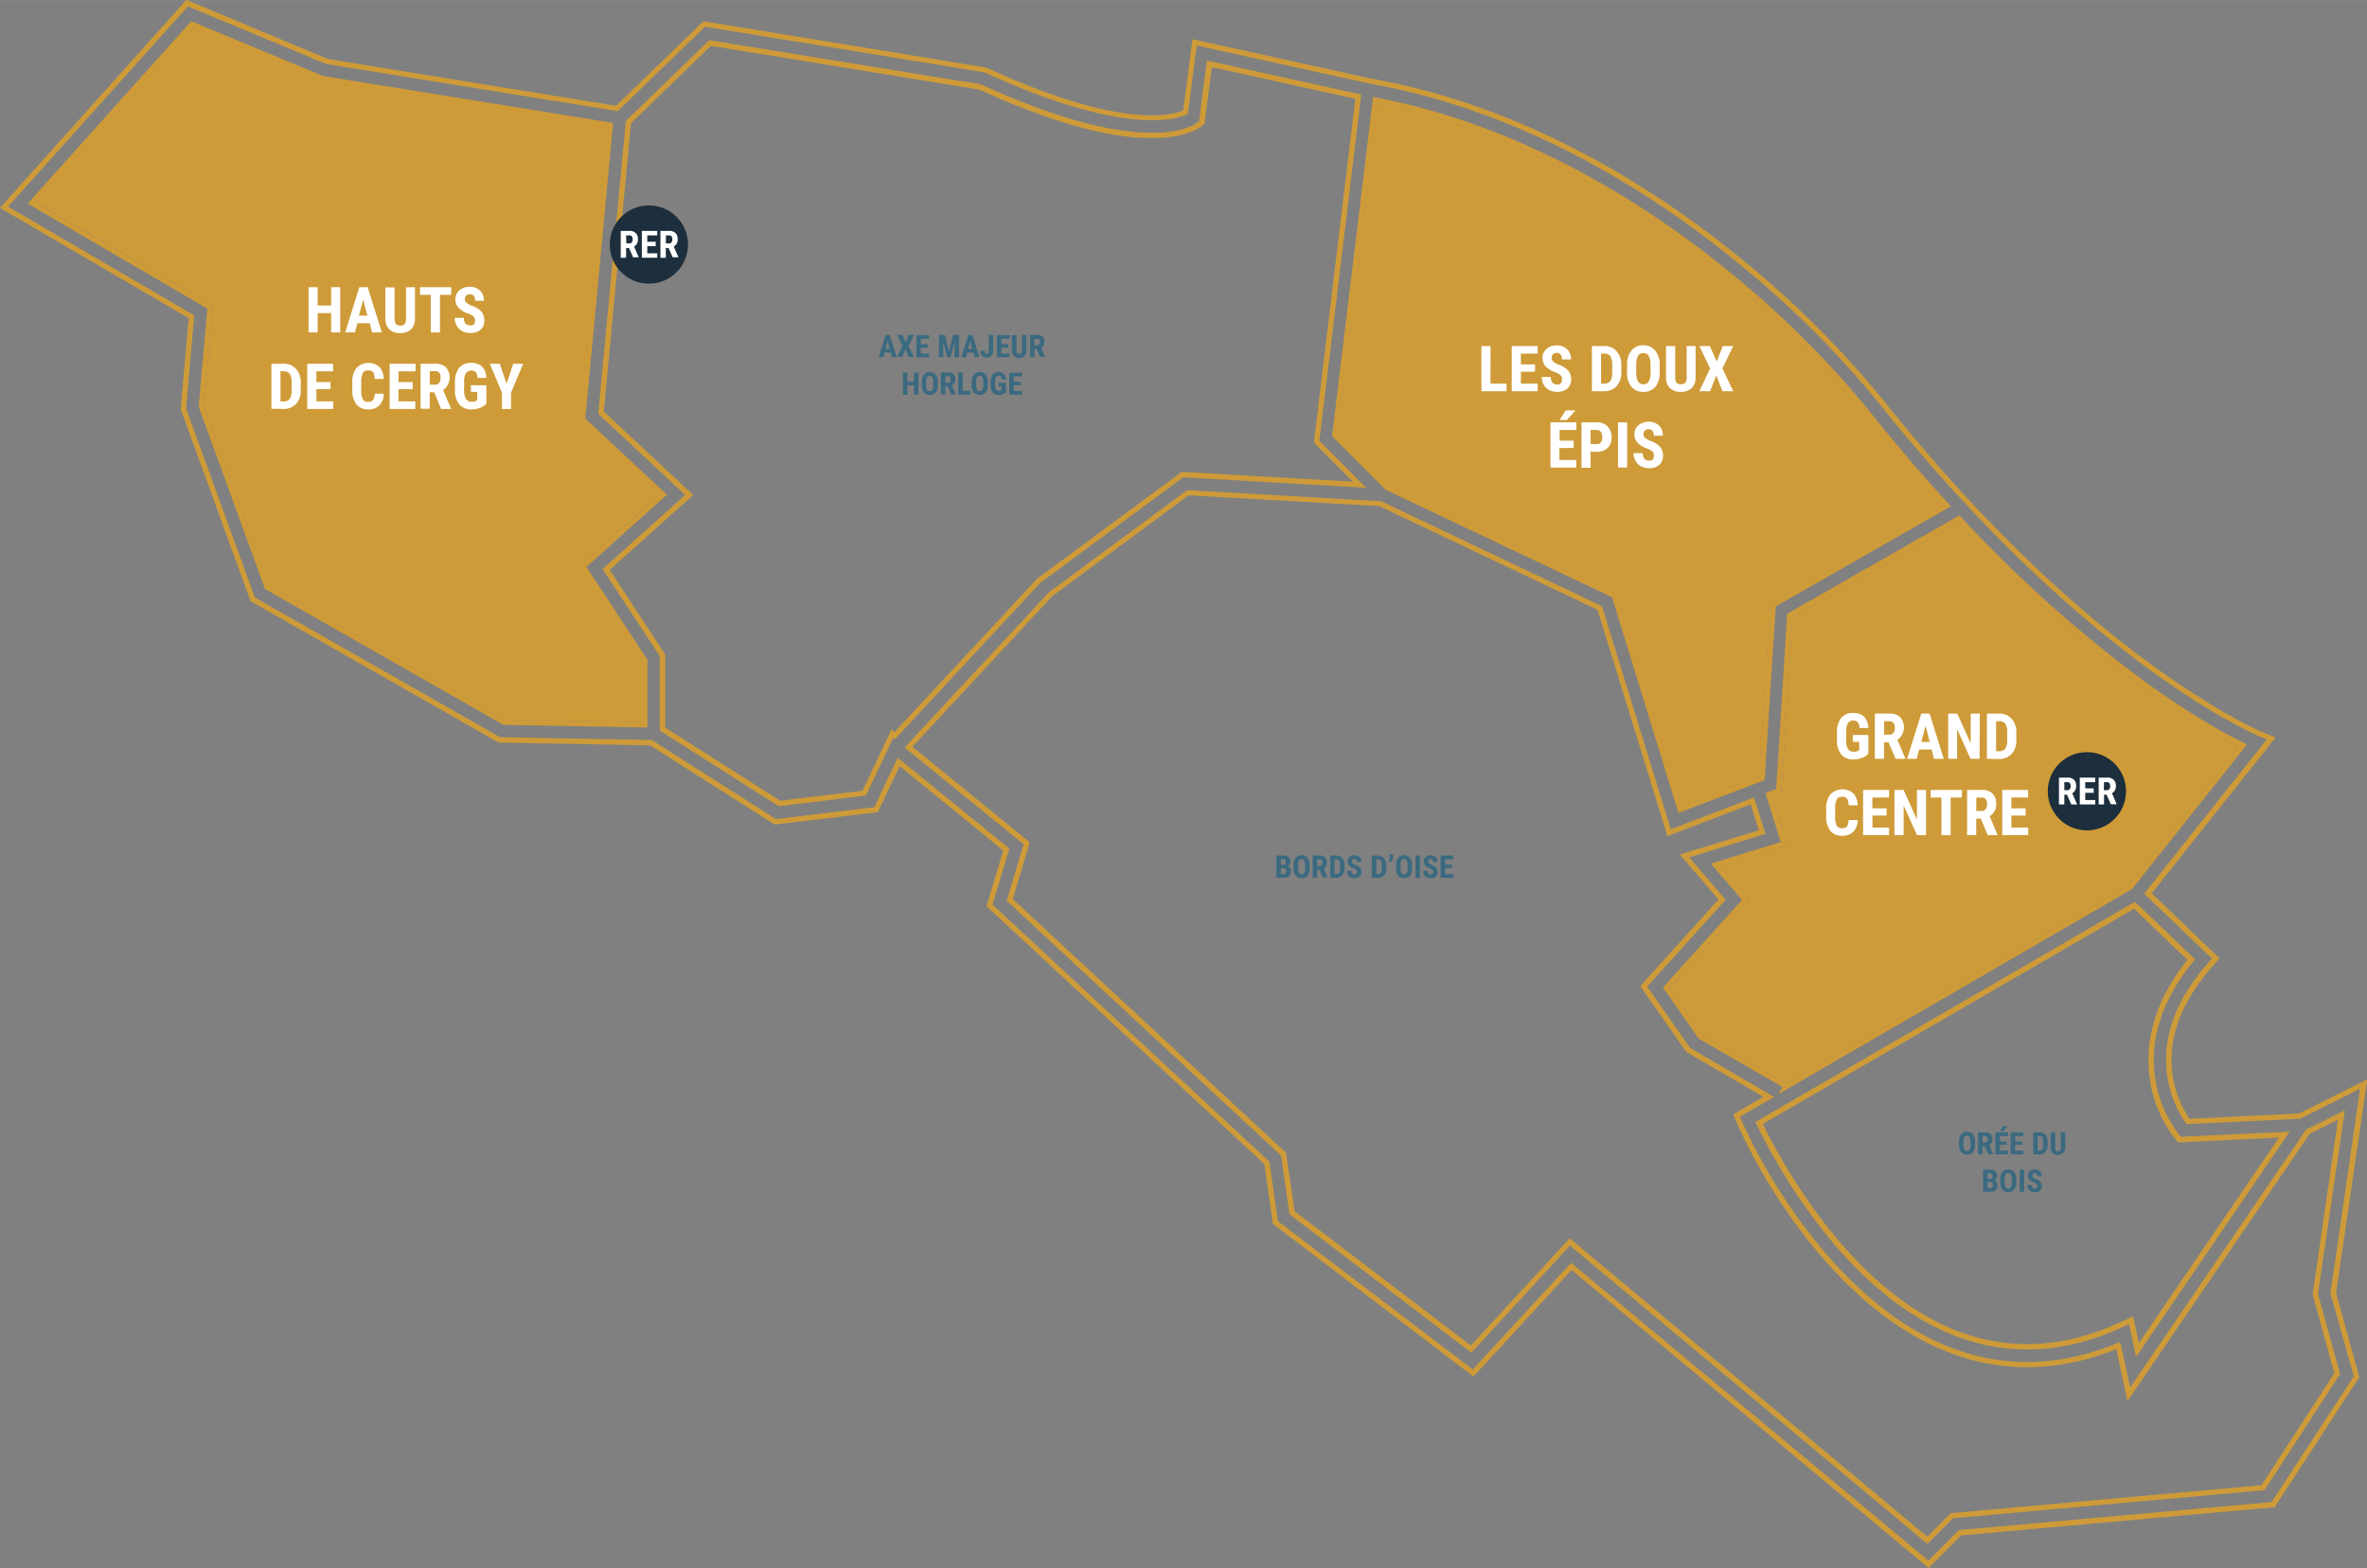 <?xml version="1.0" encoding="UTF-8"?> <svg xmlns="http://www.w3.org/2000/svg" id="Calque_2" data-name="Calque 2" width="155.37mm" height="102.92mm" viewBox="0 0 440.43 291.73"><rect x="0" y="0" width="440.43" height="291.73" fill="#808080" stroke="none"/><defs><style>.cls-1{fill:#ce9b38;}.cls-2{fill:#fff;}.cls-3{fill:#3b6a80;}.cls-4{fill:#1d2e3c;}</style></defs><path class="cls-1" d="M135.6,154.37l-15.19-14.18,5.18-55-54-8.74L47.08,66.27,16.65,100.2l33.43,19.54L48.47,138l12.33,33.9,44.27,25.23.11.06,26.79.49V185.08L120.62,167.8Zm-4.62,31v11.31l-25.53-.48-43.85-25L49.47,137.88l1.65-18.68L18.2,100l29.15-32.5,23.9,10,0,0,53.22,8.61-5.14,54.53,14.76,13.77-14.81,13.28Zm126-41,7.74-64,0-.44-28.62-6.31-1.47,11.24-.36.29c-.09.08-2.48,2-8.78,1.9-8-.09-18.61-3.11-31.47-9L194,78,143.7,69.83l-.25,0-15.5,15-5.14,54.49L139,154.4l-15.38,13.79,10.64,16.2v13.85l22.14,14.09,16.23-2,5.07-10.7.3.25,27.08-29.12,26.58-19.67,34,1.94Zm-25.43,5.78h-.18L204.47,170l0,0-26.5,28.51-.57-.46L172,209.44l-15.34,1.86-21.38-13.61V184.1l-10.33-15.74,15.55-13.94-16.65-15.54,5.06-53.63,14.88-14.4L193.73,79c13,5.91,23.66,9,31.81,9,6.55.07,9.14-1.9,9.42-2.12l.66-.54L237,74.82l26.69,5.88L256,144.46l0,.24,7.23,7.23ZM374,156.07c-5-5.42-9.91-11.2-14.69-17.19a179.24,179.24,0,0,0-25.8-25.72c-14.53-11.92-37.77-27.27-66-32.68l-.52-.1-7.61,62.88,0,.24,9.86,9.87.06.06,42.15,20,12.35,40.12,16-6.09,2.08-32.33,32.59-18.62Zm-33.12,18.48-2.08,32.23-14.37,5.49-12.16-39.53-42.39-20.13-9.46-9.47,7.45-61.58c27.77,5.45,50.66,20.59,65,32.36a177.34,177.34,0,0,1,25.65,25.57h0c4.65,5.83,9.47,11.48,14.32,16.78Zm88.13,26.06c-1.59-.77-4.06-2.06-7.3-4s-7.23-4.54-11.87-7.93a245.77,245.77,0,0,1-33.54-30.13l-.26-.29-32,18.28L342,209.1l-2,.76,2.85,9.14-13,4,5.79,6.76-14.71,16.29,6.65,9.51,15.58,9-.78,1.35,65.72-38.1.08-.05,21.44-26.93ZM407.5,227.05l-63.59,36.87-15.66-9.1-6.08-8.68,14.77-16.36-5.38-6.27,12.54-3.86-2.87-9.19,1.71-.66,2.11-32.67,30.84-17.62a246,246,0,0,0,33.41,30,133.78,133.78,0,0,0,18.76,11.75Zm9.81,46.79-.37-.43a22.37,22.37,0,0,1-4.31-9.83c-1.71-9.41,2.85-17.38,7-22.41l.29-.36-11.15-10.68-70.17,40.69-.4.22.2.42A108.94,108.94,0,0,0,350,290.38c7.83,10.14,16.32,17,25.25,20.48,10,3.85,20.43,3.33,31.09-1.57l1.31-.6,1.31,6.1,28.58-41.91Zm-8.94,33.44-2.43,1.11c-10.41,4.78-20.61,5.3-30.33,1.55-20.33-7.86-33.28-32.57-36.14-38.5l69.14-40.08,9.94,9.53c-4.18,5.21-8.63,13.3-6.89,22.87a23.37,23.37,0,0,0,4.53,10.29l.68.8,18.74-.89-26.16,38.37Zm39.39-38.36-7.17,3.59-32.75,48L406,312l-.55.22c-10.61,4.4-21.05,4.67-31,.81-12.94-5-22.8-16.17-28.79-24.65a104.23,104.23,0,0,1-10-17.34l-.4-.94,6.37-3.69L326,257.31l-8-11.43,14.59-16.15-6.76-7.89L340,217.47l-2.12-6.78-15.49,5.92L309.58,175.1l-41.11-19.53-.09,0-35.81-2.05h-.18l-25.71,19-26.86,28.88,22.14,18-3.15,10.51,51.06,47.42,1.56,10.92L285.28,314l18.35-19.92,66.5,55.5,4.78-4.78,57.95-5.22,13.94-21.42.13-.18-4.12-14.91Zm-1.91,48.91-13.56,20.83-57.82,5.2-4.4,4.4-66.53-55.52-18.38,19.95-32.81-25L250.82,277l0-.17-50.87-47.23,3.17-10.56-21.84-17.78,26-28,25.39-18.78,35.44,2,40.64,19.3,13,42.11,15.5-5.92,1.51,4.83-14.68,4.51,7.18,8.38L316.7,245.8l8.58,12.25,14.35,8.34L334,269.66l.74,1.75a105.54,105.54,0,0,0,10.08,17.52c6.07,8.59,16.07,19.91,29.25,25,10.06,3.89,20.56,3.69,31.22-.59l2.07,9.67,33.91-49.73,5.25-2.62-4.71,32.49Zm1.91-48.91-7.17,3.59-32.75,48L406,312l-.55.22c-10.61,4.4-21.05,4.67-31,.81-12.94-5-22.8-16.17-28.79-24.65a104.23,104.23,0,0,1-10-17.34l-.4-.94,6.37-3.69L326,257.31l-8-11.43,14.59-16.15-6.76-7.89L340,217.47l-2.12-6.78-15.49,5.92L309.58,175.1l-41.11-19.53-.09,0-35.81-2.05h-.18l-25.71,19-26.86,28.88,22.14,18-3.15,10.51,51.06,47.42,1.56,10.92L285.28,314l18.35-19.92,66.5,55.5,4.78-4.78,57.95-5.22,13.94-21.42.13-.18-4.12-14.91Zm-1.91,48.91-13.56,20.83-57.82,5.2-4.4,4.4-66.53-55.52-18.38,19.95-32.81-25L250.82,277l0-.17-50.87-47.23,3.17-10.56-21.84-17.78,26-28,25.39-18.78,35.44,2,40.64,19.3,13,42.11,15.5-5.92,1.51,4.83-14.68,4.51,7.18,8.38L316.7,245.8l8.58,12.25,14.35,8.34L334,269.66l.74,1.75a105.54,105.54,0,0,0,10.08,17.52c6.07,8.59,16.07,19.91,29.25,25,10.06,3.89,20.56,3.69,31.22-.59l2.07,9.67,33.91-49.73,5.25-2.62-4.71,32.49Zm-28.54-44-.37-.43a22.37,22.37,0,0,1-4.31-9.83c-1.71-9.41,2.85-17.38,7-22.41l.29-.36-11.15-10.68-70.17,40.69-.4.22.2.42A108.94,108.94,0,0,0,350,290.38c7.83,10.14,16.32,17,25.25,20.48,10,3.85,20.43,3.33,31.09-1.57l1.31-.6,1.31,6.1,28.58-41.91Zm-8.94,33.44-2.43,1.11c-10.41,4.78-20.61,5.3-30.33,1.55-20.33-7.86-33.28-32.57-36.14-38.5l69.14-40.08,9.94,9.53c-4.18,5.21-8.63,13.3-6.89,22.87a23.37,23.37,0,0,0,4.53,10.29l.68.8,18.74-.89-26.16,38.37Zm20.68-106.67c-1.59-.77-4.06-2.06-7.3-4s-7.23-4.54-11.87-7.93a245.77,245.77,0,0,1-33.54-30.13l-.26-.29-32,18.28L342,209.1l-2,.76,2.85,9.14-13,4,5.79,6.76-14.71,16.29,6.65,9.51,15.58,9-.78,1.35,65.72-38.1.08-.05,21.44-26.93ZM407.5,227.05l-63.59,36.87-15.66-9.1-6.08-8.68,14.77-16.36-5.38-6.27,12.54-3.86-2.87-9.19,1.71-.66,2.11-32.67,30.84-17.62a246,246,0,0,0,33.41,30,133.78,133.78,0,0,0,18.76,11.75Zm-33.46-71c-5-5.42-9.91-11.2-14.69-17.19a179.24,179.24,0,0,0-25.8-25.72c-14.53-11.92-37.77-27.27-66-32.68l-.52-.1-7.61,62.88,0,.24,9.86,9.87.06.06,42.15,20,12.35,40.12,16-6.09,2.08-32.33,32.59-18.62Zm-33.12,18.48-2.08,32.23-14.37,5.49-12.16-39.53-42.39-20.13-9.46-9.47,7.45-61.58c27.77,5.45,50.66,20.59,65,32.36a177.34,177.34,0,0,1,25.65,25.57h0c4.65,5.83,9.47,11.48,14.32,16.78ZM257,144.34l7.74-64,0-.44-28.62-6.31-1.47,11.24-.36.29c-.09.08-2.48,2-8.78,1.9-8-.09-18.61-3.11-31.47-9L194,78,143.7,69.83l-.25,0-15.5,15-5.14,54.49L139,154.4l-15.38,13.79,10.64,16.2v13.85l22.14,14.09,16.23-2,5.07-10.7.3.25,27.08-29.12,26.58-19.67,34,1.94Zm-25.43,5.78h-.18L204.47,170l0,0-26.5,28.51-.57-.46L172,209.44l-15.34,1.86-21.38-13.61V184.1l-10.33-15.74,15.55-13.94-16.65-15.54,5.06-53.63,14.88-14.4L193.73,79c13,5.91,23.66,9,31.81,9,6.55.07,9.14-1.9,9.42-2.12l.66-.54L237,74.82l26.69,5.88L256,144.46l0,.24,7.23,7.23Zm-96,4.25-15.19-14.18,5.18-55-54-8.74L47.08,66.27,16.65,100.2l33.43,19.54L48.47,138l12.33,33.9,44.27,25.23.11.06,26.79.49V185.08L120.62,167.8Zm-4.62,31v11.31l-25.53-.48-43.85-25L49.47,137.88l1.65-18.68L18.2,100l29.15-32.5,23.9,10,0,0,53.22,8.61-5.14,54.53,14.76,13.77-14.81,13.28Zm4.62-31-15.19-14.18,5.18-55-54-8.74L47.08,66.27,16.65,100.2l33.43,19.54L48.47,138l12.33,33.9,44.27,25.23.11.06,26.79.49V185.08L120.62,167.8Zm-4.62,31v11.31l-25.53-.48-43.85-25L49.47,137.88l1.65-18.68L18.2,100l29.15-32.5,23.9,10,0,0,53.22,8.61-5.14,54.53,14.76,13.77-14.81,13.28Zm126-41,7.74-64,0-.44-28.62-6.31-1.47,11.24-.36.29c-.09.08-2.48,2-8.78,1.9-8-.09-18.61-3.11-31.47-9L194,78,143.7,69.83l-.25,0-15.5,15-5.14,54.49L139,154.4l-15.38,13.79,10.64,16.2v13.85l22.14,14.09,16.23-2,5.07-10.7.3.25,27.08-29.12,26.58-19.67,34,1.94Zm-25.43,5.78h-.18L204.47,170l0,0-26.5,28.51-.57-.46L172,209.44l-15.34,1.86-21.38-13.61V184.1l-10.33-15.74,15.55-13.94-16.65-15.54,5.06-53.63,14.88-14.4L193.73,79c13,5.91,23.66,9,31.81,9,6.55.07,9.14-1.9,9.42-2.12l.66-.54L237,74.82l26.69,5.88L256,144.46l0,.24,7.23,7.23ZM374,156.07c-5-5.42-9.91-11.2-14.69-17.19a179.24,179.24,0,0,0-25.8-25.72c-14.53-11.92-37.77-27.27-66-32.68l-.52-.1-7.61,62.88,0,.24,9.86,9.87.06.06,42.15,20,12.35,40.12,16-6.09,2.08-32.33,32.59-18.62Zm-33.12,18.48-2.08,32.23-14.37,5.49-12.16-39.53-42.39-20.13-9.46-9.47,7.45-61.58c27.77,5.45,50.66,20.59,65,32.36a177.34,177.34,0,0,1,25.65,25.57h0c4.65,5.83,9.47,11.48,14.32,16.78Zm88.13,26.06c-1.59-.77-4.06-2.06-7.3-4s-7.23-4.54-11.87-7.93a245.77,245.77,0,0,1-33.54-30.13l-.26-.29-32,18.28L342,209.1l-2,.76,2.85,9.14-13,4,5.79,6.76-14.71,16.29,6.65,9.51,15.58,9-.78,1.35,65.72-38.1.08-.05,21.44-26.93ZM407.5,227.05l-63.59,36.87-15.66-9.1-6.08-8.68,14.77-16.36-5.38-6.27,12.54-3.86-2.87-9.19,1.71-.66,2.11-32.67,30.84-17.62a246,246,0,0,0,33.41,30,133.78,133.78,0,0,0,18.76,11.75Zm9.81,46.79-.37-.43a22.37,22.37,0,0,1-4.31-9.83c-1.71-9.41,2.85-17.38,7-22.41l.29-.36-11.15-10.68-70.17,40.69-.4.22.2.42A108.94,108.94,0,0,0,350,290.38c7.83,10.14,16.32,17,25.25,20.48,10,3.85,20.43,3.33,31.09-1.57l1.31-.6,1.31,6.1,28.58-41.91Zm-8.94,33.44-2.43,1.11c-10.41,4.78-20.61,5.3-30.33,1.55-20.33-7.86-33.28-32.57-36.14-38.5l69.14-40.08,9.94,9.53c-4.18,5.21-8.63,13.3-6.89,22.87a23.37,23.37,0,0,0,4.53,10.29l.68.8,18.74-.89-26.16,38.37Zm39.39-38.36-7.17,3.59-32.75,48L406,312l-.55.22c-10.61,4.4-21.05,4.67-31,.81-12.94-5-22.8-16.17-28.79-24.65a104.23,104.23,0,0,1-10-17.34l-.4-.94,6.37-3.69L326,257.31l-8-11.43,14.59-16.15-6.76-7.89L340,217.47l-2.12-6.78-15.49,5.92L309.58,175.1l-41.11-19.53-.09,0-35.81-2.05h-.18l-25.71,19-26.86,28.88,22.14,18-3.15,10.51,51.06,47.42,1.56,10.92L285.28,314l18.35-19.92,66.5,55.5,4.78-4.78,57.95-5.22,13.94-21.42.13-.18-4.12-14.91Zm-1.91,48.91-13.56,20.83-57.82,5.2-4.4,4.4-66.53-55.52-18.38,19.95-32.81-25L250.82,277l0-.17-50.87-47.23,3.17-10.56-21.84-17.78,26-28,25.39-18.78,35.44,2,40.64,19.3,13,42.11,15.5-5.92,1.51,4.83-14.68,4.51,7.18,8.38L316.7,245.8l8.58,12.25,14.35,8.34L334,269.66l.74,1.75a105.54,105.54,0,0,0,10.08,17.52c6.07,8.59,16.07,19.91,29.25,25,10.06,3.89,20.56,3.69,31.22-.59l2.07,9.67,33.91-49.73,5.25-2.62-4.71,32.49Zm1.91-48.91-7.17,3.59-32.75,48L406,312l-.55.22c-10.61,4.4-21.05,4.67-31,.81-12.94-5-22.8-16.17-28.79-24.65a104.23,104.23,0,0,1-10-17.34l-.4-.94,6.37-3.69L326,257.31l-8-11.43,14.59-16.15-6.76-7.89L340,217.47l-2.12-6.78-15.49,5.92L309.58,175.1l-41.11-19.53-.09,0-35.81-2.05h-.18l-25.71,19-26.86,28.88,22.14,18-3.15,10.51,51.06,47.42,1.56,10.92L285.28,314l18.35-19.92,66.5,55.5,4.78-4.78,57.95-5.22,13.94-21.42.13-.18-4.12-14.91Zm-1.91,48.91-13.56,20.83-57.82,5.2-4.4,4.4-66.53-55.52-18.38,19.95-32.81-25L250.82,277l0-.17-50.87-47.23,3.17-10.56-21.84-17.78,26-28,25.39-18.78,35.44,2,40.64,19.3,13,42.11,15.5-5.92,1.51,4.83-14.68,4.51,7.18,8.38L316.7,245.8l8.58,12.25,14.35,8.34L334,269.66l.74,1.75a105.54,105.54,0,0,0,10.08,17.52c6.07,8.59,16.07,19.91,29.25,25,10.06,3.89,20.56,3.69,31.22-.59l2.07,9.67,33.91-49.73,5.25-2.62-4.71,32.49Zm-26-77-11.15-10.68-70.17,40.69-.4.22.2.42A108.94,108.94,0,0,0,350,290.38c7.83,10.14,16.32,17,25.25,20.48,10,3.85,20.43,3.33,31.09-1.57l1.31-.6,1.31,6.1,28.58-41.91-20.24,1-.37-.43a22.37,22.37,0,0,1-4.31-9.83c-1.71-9.41,2.85-17.38,7-22.41Zm-8.24,22.95a23.37,23.37,0,0,0,4.53,10.29l.68.8,18.74-.89-26.16,38.37-1.08-5.05-2.43,1.11c-10.41,4.78-20.61,5.3-30.33,1.55-20.33-7.86-33.28-32.57-36.14-38.5l69.14-40.08,9.94,9.53C414.37,246.1,409.92,254.19,411.66,263.76ZM342,209.1l-2,.76,2.85,9.14-13,4,5.79,6.76-14.71,16.29,6.65,9.51,15.58,9-.78,1.35,65.72-38.1.08-.05,21.44-26.93-.55-.27c-1.59-.77-4.06-2.06-7.3-4s-7.23-4.54-11.87-7.93a245.77,245.77,0,0,1-33.54-30.13l-.26-.29-32,18.28Zm33.89-49.59a246,246,0,0,0,33.41,30,133.78,133.78,0,0,0,18.76,11.75L407.5,227.05l-63.59,36.87-15.66-9.1-6.08-8.68,14.77-16.36-5.38-6.27,12.54-3.86-2.87-9.19,1.71-.66,2.11-32.67Zm-116.47-16,9.86,9.87.06.06,42.15,20,12.35,40.12,16-6.09,2.08-32.33,32.59-18.62-.42-.46c-5-5.42-9.91-11.2-14.69-17.19a179.24,179.24,0,0,0-25.8-25.72c-14.53-11.92-37.77-27.27-66-32.68l-.52-.1-7.61,62.88Zm8.49-61.94c27.77,5.45,50.66,20.59,65,32.36a177.34,177.34,0,0,1,25.65,25.57h0c4.65,5.83,9.47,11.48,14.32,16.78l-32,18.27-2.08,32.23-14.37,5.49-12.16-39.53-42.39-20.13-9.46-9.47Zm-36.23,69.56,34,1.94L257,144.34l7.74-64,0-.44-28.62-6.31-1.47,11.24-.36.29c-.09.08-2.48,2-8.78,1.9-8-.09-18.61-3.11-31.47-9L194,78,143.7,69.83l-.25,0-15.5,15-5.14,54.49L139,154.4l-15.38,13.79,10.64,16.2v13.85l22.14,14.09,16.23-2,5.07-10.7.3.25,27.08-29.12Zm-27.25,18.93-26.5,28.51-.57-.46L172,209.44l-15.34,1.86-21.38-13.61V184.1l-10.33-15.74,15.55-13.94-16.65-15.54,5.06-53.63,14.88-14.4L193.73,79c13,5.91,23.66,9,31.81,9,6.55.07,9.14-1.9,9.42-2.12l.66-.54L237,74.82l26.69,5.88L256,144.46l0,.24,7.23,7.23-31.62-1.81h-.18L204.47,170ZM135.6,154.37l-15.19-14.18,5.18-55-54-8.74L47.08,66.27,16.65,100.2l33.43,19.54L48.47,138l12.33,33.9,44.27,25.23.11.06,26.79.49V185.08L120.62,167.8Zm-4.62,31v11.31l-25.53-.48-43.85-25L49.47,137.88l1.65-18.68L18.2,100l29.15-32.5,23.9,10,0,0,53.22,8.61-5.14,54.53,14.76,13.77-14.81,13.28Zm321,77.77-12.68,6.35-20.39,1c-2.32-3.4-8-14.45,4.23-28.31l1.36-1.55-12.63-12.1,23.06-29-2.64-1.08c-.07,0-8-3.37-20.55-12.54C400.07,177.41,382,162,362,136.86a181.46,181.46,0,0,0-26.25-26.19c-15.23-12.52-39.61-28.53-69.23-33.75l-33.13-7.3-1.73,13.26C228.91,84,219.21,86,195.25,75l-.27-.12L142.6,66.31l-.25,0L126.13,82,72.48,73.29l-26.29-11L11.5,101l35.11,20.52-1.49,16.92L58.05,174l.06.17,46.06,26.25.11.06,28.2.52,23.17,14.74,19.2-2.32,4.05-8.55,19.27,15.69-3.11,10.37,51.71,48,1.58,11.11,37.32,28.4,18.26-19.82L370,353.77l.35.29L376.4,348l58.35-5.25,15.75-24.19-4.32-15.67Zm-2.5,55.24L434.18,341.8,376,347l-5.68,5.68L304.2,297.58l-.36-.3-18.29,19.85-36.27-27.61-1.58-11.06-51.52-47.83,3.13-10.42-20.77-16.9-4.35,9.19-18.31,2.22L132.78,200l-28.23-.52-45.63-26-12.8-35.18L47.65,121,13,100.76,46.46,63.51l25.7,10.71L126.46,83l16.22-15.71,52,8.5.15.06c25.14,11.51,35,8.88,37.44,7.8l.25-.11,1.66-12.75,32.1,7.07c29.43,5.19,53.65,21.1,68.79,33.54a180.59,180.59,0,0,1,26.1,26c20.12,25.22,38.26,40.7,49.93,49.25,12.64,9.26,20.68,12.62,20.76,12.65l1.42.59L410.48,228.6l12.6,12.07-.73.83c-5.58,6.32-8.19,12.84-7.76,19.36a20.74,20.74,0,0,0,3.61,10.4l.16.22,21-1h.11l11.17-5.59-5.51,38.06Zm-1.67-49.47-7.17,3.59-32.75,48L406,312l-.55.22c-10.61,4.4-21.05,4.67-31,.81-12.94-5-22.8-16.17-28.79-24.65a104.23,104.23,0,0,1-10-17.34l-.4-.94,6.37-3.69L326,257.31l-8-11.43,14.59-16.15-6.76-7.89L340,217.47l-2.12-6.78-15.49,5.92L309.58,175.1l-41.11-19.53-.09,0-35.81-2.05h-.18l-25.71,19-26.86,28.88,22.14,18-3.15,10.51,51.06,47.42,1.56,10.92L285.28,314l18.35-19.92,66.5,55.5,4.78-4.78,57.95-5.22,13.94-21.42.13-.18-4.12-14.91Zm-1.91,48.91-13.56,20.83-57.82,5.2-4.4,4.4-66.53-55.52-18.38,19.95-32.81-25L250.82,277l0-.17-50.87-47.23,3.17-10.56-21.84-17.78,26-28,25.39-18.78,35.44,2,40.64,19.3,13,42.11,15.5-5.92,1.51,4.83-14.68,4.51,7.18,8.38L316.7,245.8l8.58,12.25,14.35,8.34L334,269.66l.74,1.75a105.54,105.54,0,0,0,10.08,17.52c6.07,8.59,16.07,19.91,29.25,25,10.06,3.89,20.56,3.69,31.22-.59l2.07,9.67,33.91-49.73,5.25-2.62-4.71,32.49Zm-107.27-47-.4.22.2.42A108.94,108.94,0,0,0,350,290.38c7.83,10.14,16.32,17,25.25,20.48,10,3.85,20.43,3.33,31.09-1.57l1.31-.6,1.31,6.1,28.58-41.91-20.24,1-.37-.43a22.37,22.37,0,0,1-4.31-9.83c-1.71-9.41,2.85-17.38,7-22.41l.29-.36-11.15-10.68Zm73.08-7.06a23.37,23.37,0,0,0,4.53,10.29l.68.8,18.74-.89-26.16,38.37-1.08-5.05-2.43,1.11c-10.41,4.78-20.61,5.3-30.33,1.55-20.33-7.86-33.28-32.57-36.14-38.5l69.14-40.08,9.94,9.53C414.37,246.1,409.92,254.19,411.66,263.76ZM342,209.1l-2,.76,2.85,9.14-13,4,5.79,6.76-14.71,16.29,6.65,9.51,15.58,9-.78,1.35,65.72-38.1.08-.05,21.44-26.93-.55-.27c-1.59-.77-4.06-2.06-7.3-4s-7.23-4.54-11.87-7.93a245.77,245.77,0,0,1-33.54-30.13l-.26-.29-32,18.28Zm33.89-49.59a246,246,0,0,0,33.41,30,133.78,133.78,0,0,0,18.76,11.75L407.5,227.05l-63.59,36.87-15.66-9.1-6.08-8.68,14.77-16.36-5.38-6.27,12.54-3.86-2.87-9.19,1.71-.66,2.11-32.67Zm-116.47-16,9.86,9.87.06.06,42.15,20,12.35,40.12,16-6.09,2.08-32.33,32.59-18.62-.42-.46c-5-5.42-9.91-11.2-14.69-17.19a179.24,179.24,0,0,0-25.8-25.72c-14.53-11.92-37.77-27.27-66-32.68l-.52-.1-7.61,62.88Zm8.49-61.94c27.77,5.45,50.66,20.59,65,32.36a177.34,177.34,0,0,1,25.65,25.57h0c4.65,5.83,9.47,11.48,14.32,16.78l-32,18.27-2.08,32.23-14.37,5.49-12.16-39.53-42.39-20.13-9.46-9.47Zm-36.23,69.56,34,1.94L257,144.34l7.74-64,0-.44-28.62-6.31-1.47,11.24-.36.29c-.09.08-2.48,2-8.78,1.9-8-.09-18.61-3.11-31.47-9L194,78,143.7,69.83l-.25,0-15.5,15-5.14,54.49L139,154.4l-15.38,13.79,10.64,16.2v13.85l22.14,14.09,16.23-2,5.07-10.7.3.25,27.08-29.12Zm-27.25,18.93-26.5,28.51-.57-.46L172,209.44l-15.34,1.86-21.38-13.61V184.1l-10.33-15.74,15.55-13.94-16.65-15.54,5.06-53.63,14.88-14.4L193.73,79c13,5.91,23.66,9,31.81,9,6.55.07,9.14-1.9,9.42-2.12l.66-.54L237,74.82l26.69,5.88L256,144.46l0,.24,7.23,7.23-31.62-1.81h-.18L204.47,170ZM135.6,154.37l-15.19-14.18,5.18-55-54-8.74L47.08,66.27,16.65,100.2l33.43,19.54L48.47,138l12.33,33.9,44.27,25.23.11.06,26.79.49V185.08L120.62,167.8Zm-4.62,31v11.31l-25.53-.48-43.85-25L49.47,137.88l1.65-18.68L18.2,100l29.15-32.5,23.9,10,0,0,53.22,8.61-5.14,54.53,14.76,13.77-14.81,13.28Zm4.62-31-15.19-14.18,5.18-55-54-8.74L47.08,66.27,16.65,100.2l33.43,19.54L48.47,138l12.33,33.9,44.27,25.23.11.06,26.79.49V185.08L120.62,167.8Zm-4.62,31v11.31l-25.53-.48-43.85-25L49.47,137.88l1.65-18.68L18.2,100l29.15-32.5,23.9,10,0,0,53.22,8.61-5.14,54.53,14.76,13.77-14.81,13.28Zm126-41,7.74-64,0-.44-28.62-6.31-1.47,11.24-.36.29c-.09.08-2.48,2-8.78,1.9-8-.09-18.61-3.11-31.47-9L194,78,143.7,69.83l-.25,0-15.5,15-5.14,54.49L139,154.4l-15.38,13.79,10.64,16.2v13.85l22.14,14.09,16.23-2,5.07-10.7.3.25,27.08-29.12,26.58-19.67,34,1.94Zm-25.43,5.78h-.18L204.47,170l0,0-26.5,28.51-.57-.46L172,209.44l-15.34,1.86-21.38-13.61V184.1l-10.33-15.74,15.55-13.94-16.65-15.54,5.06-53.63,14.88-14.4L193.73,79c13,5.91,23.66,9,31.81,9,6.55.07,9.14-1.9,9.42-2.12l.66-.54L237,74.82l26.69,5.88L256,144.46l0,.24,7.23,7.23ZM374,156.07c-5-5.42-9.91-11.2-14.69-17.19a179.24,179.24,0,0,0-25.8-25.72c-14.53-11.92-37.77-27.27-66-32.68l-.52-.1-7.61,62.88,0,.24,9.86,9.87.06.06,42.15,20,12.35,40.12,16-6.09,2.08-32.33,32.59-18.62Zm-33.12,18.48-2.08,32.23-14.37,5.49-12.16-39.53-42.39-20.13-9.46-9.47,7.45-61.58c27.77,5.45,50.66,20.59,65,32.36a177.34,177.34,0,0,1,25.65,25.57h0c4.65,5.83,9.47,11.48,14.32,16.78Zm88.13,26.06c-1.59-.77-4.06-2.06-7.3-4s-7.23-4.54-11.87-7.93a245.77,245.77,0,0,1-33.54-30.13l-.26-.29-32,18.28L342,209.1l-2,.76,2.85,9.14-13,4,5.79,6.76-14.71,16.29,6.65,9.51,15.58,9-.78,1.35,65.72-38.1.08-.05,21.44-26.93ZM407.5,227.05l-63.59,36.87-15.66-9.1-6.08-8.68,14.77-16.36-5.38-6.27,12.54-3.86-2.87-9.19,1.71-.66,2.11-32.67,30.84-17.62a246,246,0,0,0,33.41,30,133.78,133.78,0,0,0,18.76,11.75Zm9.81,46.79-.37-.43a22.37,22.37,0,0,1-4.31-9.83c-1.71-9.41,2.85-17.38,7-22.41l.29-.36-11.15-10.68-70.17,40.69-.4.22.2.42A108.94,108.94,0,0,0,350,290.38c7.83,10.14,16.32,17,25.25,20.48,10,3.85,20.43,3.33,31.09-1.57l1.31-.6,1.31,6.1,28.58-41.91Zm-8.94,33.44-2.43,1.11c-10.41,4.78-20.61,5.3-30.33,1.55-20.33-7.86-33.28-32.57-36.14-38.5l69.14-40.08,9.94,9.53c-4.18,5.21-8.63,13.3-6.89,22.87a23.37,23.37,0,0,0,4.53,10.29l.68.8,18.74-.89-26.16,38.37Zm39.39-38.36-7.17,3.59-32.75,48L406,312l-.55.22c-10.61,4.4-21.05,4.67-31,.81-12.94-5-22.8-16.17-28.79-24.65a104.23,104.23,0,0,1-10-17.34l-.4-.94,6.37-3.69L326,257.31l-8-11.43,14.59-16.15-6.76-7.89L340,217.47l-2.12-6.78-15.49,5.92L309.58,175.1l-41.11-19.53-.09,0-35.81-2.05h-.18l-25.71,19-26.86,28.88,22.14,18-3.15,10.51,51.06,47.42,1.56,10.92L285.28,314l18.35-19.92,66.5,55.5,4.78-4.78,57.95-5.22,13.94-21.42.13-.18-4.12-14.91Zm-1.91,48.91-13.56,20.83-57.82,5.2-4.4,4.4-66.53-55.52-18.38,19.95-32.81-25L250.82,277l0-.17-50.87-47.23,3.17-10.56-21.84-17.78,26-28,25.39-18.78,35.44,2,40.64,19.3,13,42.11,15.5-5.92,1.51,4.83-14.68,4.51,7.18,8.38L316.7,245.8l8.58,12.25,14.35,8.34L334,269.66l.74,1.75a105.54,105.54,0,0,0,10.08,17.52c6.07,8.59,16.07,19.91,29.25,25,10.06,3.89,20.56,3.69,31.22-.59l2.07,9.67,33.91-49.73,5.25-2.62-4.71,32.49Zm1.91-48.91-7.17,3.59-32.75,48L406,312l-.55.22c-10.61,4.4-21.05,4.67-31,.81-12.94-5-22.8-16.17-28.79-24.65a104.23,104.23,0,0,1-10-17.34l-.4-.94,6.37-3.69L326,257.31l-8-11.43,14.59-16.15-6.76-7.89L340,217.47l-2.12-6.78-15.49,5.92L309.58,175.1l-41.11-19.53-.09,0-35.81-2.05h-.18l-25.71,19-26.86,28.88,22.14,18-3.15,10.51,51.06,47.42,1.56,10.92L285.28,314l18.35-19.92,66.5,55.5,4.78-4.78,57.95-5.22,13.94-21.42.13-.18-4.12-14.91Zm-1.91,48.91-13.56,20.83-57.82,5.2-4.4,4.4-66.53-55.52-18.38,19.95-32.81-25L250.82,277l0-.17-50.87-47.23,3.17-10.56-21.84-17.78,26-28,25.39-18.78,35.44,2,40.64,19.3,13,42.11,15.5-5.92,1.51,4.83-14.68,4.51,7.18,8.38L316.7,245.8l8.58,12.25,14.35,8.34L334,269.66l.74,1.75a105.54,105.54,0,0,0,10.08,17.52c6.07,8.59,16.07,19.91,29.25,25,10.06,3.89,20.56,3.69,31.22-.59l2.07,9.67,33.91-49.73,5.25-2.62-4.71,32.49Zm-28.54-44-.37-.43a22.37,22.37,0,0,1-4.31-9.83c-1.71-9.41,2.85-17.38,7-22.41l.29-.36-11.15-10.68-70.17,40.69-.4.22.2.42A108.94,108.94,0,0,0,350,290.38c7.83,10.14,16.32,17,25.25,20.48,10,3.85,20.43,3.33,31.09-1.57l1.31-.6,1.31,6.1,28.58-41.91Zm-8.94,33.44-2.43,1.11c-10.41,4.78-20.61,5.3-30.33,1.55-20.33-7.86-33.28-32.57-36.14-38.5l69.14-40.08,9.94,9.53c-4.18,5.21-8.63,13.3-6.89,22.87a23.37,23.37,0,0,0,4.53,10.29l.68.8,18.74-.89-26.16,38.37Zm20.68-106.67c-1.59-.77-4.06-2.06-7.3-4s-7.23-4.54-11.87-7.93a245.77,245.77,0,0,1-33.54-30.13l-.26-.29-32,18.28L342,209.1l-2,.76,2.85,9.14-13,4,5.79,6.76-14.71,16.29,6.65,9.51,15.58,9-.78,1.35,65.72-38.1.08-.05,21.44-26.93ZM407.5,227.05l-63.59,36.87-15.66-9.1-6.08-8.68,14.77-16.36-5.38-6.27,12.54-3.86-2.87-9.19,1.71-.66,2.11-32.67,30.84-17.62a246,246,0,0,0,33.41,30,133.78,133.78,0,0,0,18.76,11.75Zm-33.46-71c-5-5.42-9.91-11.2-14.69-17.19a179.24,179.24,0,0,0-25.8-25.72c-14.53-11.92-37.77-27.27-66-32.68l-.52-.1-7.61,62.88,0,.24,9.86,9.87.06.06,42.15,20,12.35,40.12,16-6.09,2.08-32.33,32.59-18.62Zm-33.12,18.48-2.08,32.23-14.37,5.49-12.16-39.53-42.39-20.13-9.46-9.47,7.45-61.58c27.77,5.45,50.66,20.59,65,32.36a177.34,177.34,0,0,1,25.65,25.57h0c4.65,5.83,9.47,11.48,14.32,16.78ZM257,144.34l7.74-64,0-.44-28.62-6.31-1.47,11.24-.36.29c-.09.08-2.48,2-8.78,1.9-8-.09-18.61-3.11-31.47-9L194,78,143.7,69.83l-.25,0-15.5,15-5.14,54.49L139,154.4l-15.38,13.79,10.64,16.2v13.85l22.14,14.09,16.23-2,5.07-10.7.3.25,27.08-29.12,26.58-19.67,34,1.94Zm-25.43,5.78h-.18L204.47,170l0,0-26.5,28.51-.57-.46L172,209.44l-15.34,1.86-21.38-13.61V184.1l-10.33-15.74,15.55-13.94-16.65-15.54,5.06-53.63,14.88-14.4L193.73,79c13,5.91,23.66,9,31.81,9,6.55.07,9.14-1.9,9.42-2.12l.66-.54L237,74.82l26.69,5.88L256,144.46l0,.24,7.23,7.23Zm-96,4.25-15.19-14.18,5.18-55-54-8.74L47.08,66.27,16.65,100.2l33.43,19.54L48.47,138l12.33,33.9,44.27,25.23.11.06,26.79.49V185.08L120.62,167.8Zm-4.62,31v11.31l-25.53-.48-43.85-25L49.47,137.88l1.65-18.68L18.2,100l29.15-32.5,23.9,10,0,0,53.22,8.61-5.14,54.53,14.76,13.77-14.81,13.28Z" transform="translate(-11.5 -62.33)"></path><path class="cls-1" d="M372.9,156.28l-32,18.27-2.08,32.23-14.37,5.49-12.16-39.53-42.39-20.13-9.46-9.47,7.45-61.58c27.77,5.45,50.66,20.59,65,32.36a177.34,177.34,0,0,1,25.65,25.57h0C363.23,145.33,368.05,151,372.9,156.28Z" transform="translate(-11.5 -62.33)"></path><polygon class="cls-1" points="107.83 105.3 119.48 123.05 119.48 134.36 93.95 133.88 50.1 108.9 37.97 75.55 39.62 56.87 6.7 37.63 35.85 5.13 59.75 15.08 59.8 15.11 113.02 23.72 107.88 78.25 122.64 92.02 107.83 105.3"></polygon><path class="cls-1" d="M428.06,201.23,407.5,227.05l-63.59,36.87-15.66-9.1-6.08-8.68,14.77-16.36-5.38-6.27,12.54-3.86-2.87-9.19,1.71-.66,2.11-32.67,30.84-17.62a246,246,0,0,0,33.41,30A133.78,133.78,0,0,0,428.06,201.23Z" transform="translate(-11.5 -62.33)"></path><path class="cls-2" d="M74.81,124.17H73.12v-3.6H70.61v3.6h-1.7v-8.41h1.7v3.41h2.51v-3.41h1.69Z" transform="translate(-11.5 -62.33)"></path><path class="cls-2" d="M80.29,122.45H78l-.45,1.72H75.73l2.63-8.41h1.55l2.64,8.41H80.74Zm-2-1.41h1.57l-.78-3Z" transform="translate(-11.5 -62.33)"></path><path class="cls-2" d="M88.71,115.76v5.83a2.73,2.73,0,0,1-.72,2,2.76,2.76,0,0,1-2,.7,2.8,2.8,0,0,1-2.06-.71,2.72,2.72,0,0,1-.72-2v-5.79h1.71v5.79a1.74,1.74,0,0,0,.23,1,1,1,0,0,0,.84.31,1,1,0,0,0,.83-.3,1.73,1.73,0,0,0,.23-1v-5.82Z" transform="translate(-11.5 -62.33)"></path><path class="cls-2" d="M95.45,117.18H93.37v7H91.66v-7h-2v-1.42h5.83Z" transform="translate(-11.5 -62.33)"></path><path class="cls-2" d="M99.88,122a1,1,0,0,0-.26-.78,3.06,3.06,0,0,0-1-.55,4.41,4.41,0,0,1-1.82-1.12,2.27,2.27,0,0,1-.56-1.52,2.12,2.12,0,0,1,.76-1.71,2.83,2.83,0,0,1,1.91-.64,2.93,2.93,0,0,1,1.38.32,2.23,2.23,0,0,1,.93.92,2.77,2.77,0,0,1,.33,1.36H99.91a1.42,1.42,0,0,0-.25-.9.88.88,0,0,0-.73-.31.9.9,0,0,0-.69.26A1,1,0,0,0,98,118a.87.87,0,0,0,.28.63,3.24,3.24,0,0,0,1,.58,4.16,4.16,0,0,1,1.79,1.09,2.44,2.44,0,0,1,.55,1.65,2.17,2.17,0,0,1-.69,1.71,2.79,2.79,0,0,1-1.9.62,3.2,3.2,0,0,1-1.49-.34,2.48,2.48,0,0,1-1.05-1,2.83,2.83,0,0,1-.38-1.48h1.71a1.6,1.6,0,0,0,.28,1.06,1.17,1.17,0,0,0,.93.33C99.59,122.91,99.88,122.59,99.88,122Z" transform="translate(-11.5 -62.33)"></path><path class="cls-2" d="M62,138.37V130h2.22a3,3,0,0,1,2.35.94,3.65,3.65,0,0,1,.89,2.56v1.36a3.71,3.71,0,0,1-.87,2.61,3.14,3.14,0,0,1-2.42.94Zm1.69-7V137h.51a1.42,1.42,0,0,0,1.2-.45,2.65,2.65,0,0,0,.36-1.54v-1.46a3,3,0,0,0-.33-1.65,1.34,1.34,0,0,0-1.12-.49Z" transform="translate(-11.5 -62.33)"></path><path class="cls-2" d="M73,134.73H70.37V137H73.5v1.41H68.67V130h4.82v1.41H70.37v2H73Z" transform="translate(-11.5 -62.33)"></path><path class="cls-2" d="M82.9,135.57a3.14,3.14,0,0,1-.81,2.18,2.84,2.84,0,0,1-2.1.74,2.65,2.65,0,0,1-2.18-.94,4.15,4.15,0,0,1-.76-2.68v-1.42a4.09,4.09,0,0,1,.78-2.67,3.1,3.1,0,0,1,4.27-.17,3.44,3.44,0,0,1,.81,2.21h-1.7a2.32,2.32,0,0,0-.27-1.23,1.11,1.11,0,0,0-.92-.34,1,1,0,0,0-1,.48,3.31,3.31,0,0,0-.3,1.57v1.59a3.63,3.63,0,0,0,.28,1.72,1,1,0,0,0,1,.47,1.11,1.11,0,0,0,.93-.33,2.13,2.13,0,0,0,.28-1.18Z" transform="translate(-11.5 -62.33)"></path><path class="cls-2" d="M88.29,134.73H85.65V137h3.13v1.41H84V130h4.82v1.41H85.65v2h2.64Z" transform="translate(-11.5 -62.33)"></path><path class="cls-2" d="M92.3,135.3h-.84v3.07h-1.7V130h2.71a2.74,2.74,0,0,1,2,.66,2.87,2.87,0,0,1-.52,4.23l1.47,3.44v.08H93.57Zm-.84-1.42h1a.9.9,0,0,0,.77-.34,1.44,1.44,0,0,0,.25-.9c0-.84-.33-1.27-1-1.27h-1Z" transform="translate(-11.5 -62.33)"></path><path class="cls-2" d="M102,137.42a3.05,3.05,0,0,1-1.2.8,4.41,4.41,0,0,1-1.56.27,2.88,2.88,0,0,1-2.26-.9,3.89,3.89,0,0,1-.82-2.62v-1.51a4.15,4.15,0,0,1,.76-2.68,2.68,2.68,0,0,1,2.21-.94,2.87,2.87,0,0,1,2.07.68,3.21,3.21,0,0,1,.8,2.12h-1.65a1.89,1.89,0,0,0-.33-1.09,1.26,1.26,0,0,0-1.83.21,3.16,3.16,0,0,0-.33,1.6v1.52a3.08,3.08,0,0,0,.35,1.67,1.25,1.25,0,0,0,1.13.53,1.43,1.43,0,0,0,.81-.21l.15-.1v-1.54H99.13V134H102Z" transform="translate(-11.5 -62.33)"></path><path class="cls-2" d="M105.76,133.74,107,130h1.85l-2.26,5.36v3.05H104.9v-3.05L102.64,130h1.85Z" transform="translate(-11.5 -62.33)"></path><path class="cls-3" d="M177.26,127.92h-1.14l-.22.85H175l1.29-4.13h.76l1.3,4.13h-.89Zm-1-.69h.78l-.39-1.48Z" transform="translate(-11.5 -62.33)"></path><path class="cls-3" d="M180.05,126.06l.56-1.42h.95l-1,2,1,2.08h-1l-.57-1.45-.56,1.45h-1l1-2.08-1-2h1Z" transform="translate(-11.5 -62.33)"></path><path class="cls-3" d="M184.14,127h-1.3v1.1h1.54v.69H182v-4.13h2.37v.69h-1.54v1h1.3Z" transform="translate(-11.5 -62.33)"></path><path class="cls-3" d="M187.29,124.64l.78,3,.78-3h1.09v4.13h-.84v-1.12l.07-1.72-.82,2.84h-.57l-.82-2.84.07,1.72v1.12h-.83v-4.13Z" transform="translate(-11.5 -62.33)"></path><path class="cls-3" d="M192.63,127.92h-1.14l-.22.85h-.88l1.29-4.13h.76l1.3,4.13h-.89Zm-1-.69h.77l-.38-1.48Z" transform="translate(-11.5 -62.33)"></path><path class="cls-3" d="M195.48,124.64h.84v2.86a1.33,1.33,0,0,1-.34,1,1.12,1.12,0,0,1-.86.36,1.15,1.15,0,0,1-.88-.33,1.34,1.34,0,0,1-.32-.94h.84c0,.39.12.58.36.58s.36-.22.36-.67Z" transform="translate(-11.5 -62.33)"></path><path class="cls-3" d="M199.11,127h-1.3v1.1h1.53v.69H197v-4.13h2.37v.69h-1.53v1h1.3Z" transform="translate(-11.5 -62.33)"></path><path class="cls-3" d="M202.51,124.64v2.86a1.32,1.32,0,0,1-.35,1,1.36,1.36,0,0,1-2.37-1v-2.84h.84v2.84a.9.9,0,0,0,.11.5.51.51,0,0,0,.42.15.47.47,0,0,0,.4-.15.78.78,0,0,0,.12-.49v-2.85Z" transform="translate(-11.5 -62.33)"></path><path class="cls-3" d="M204.4,127.26H204v1.51h-.83v-4.13h1.33a1.38,1.38,0,0,1,1,.32,1.26,1.26,0,0,1,.34.93,1.21,1.21,0,0,1-.6,1.15l.72,1.69v0H205Zm-.42-.7h.47a.44.44,0,0,0,.38-.16A.75.75,0,0,0,205,126c0-.41-.16-.62-.48-.62H204Z" transform="translate(-11.5 -62.33)"></path><path class="cls-3" d="M182.4,135.74h-.83V134h-1.23v1.77h-.84v-4.13h.84v1.67h1.23v-1.67h.83Z" transform="translate(-11.5 -62.33)"></path><path class="cls-3" d="M186,134.05a1.9,1.9,0,0,1-.4,1.29,1.37,1.37,0,0,1-1.09.46,1.4,1.4,0,0,1-1.09-.46,1.89,1.89,0,0,1-.4-1.27v-.71a2,2,0,0,1,.39-1.33,1.35,1.35,0,0,1,1.1-.48,1.34,1.34,0,0,1,1.08.47,2,2,0,0,1,.41,1.32Zm-.84-.7a1.65,1.65,0,0,0-.16-.83.59.59,0,0,0-1,0,1.64,1.64,0,0,0-.17.8v.74a1.58,1.58,0,0,0,.16.79.61.61,0,0,0,1,0,1.57,1.57,0,0,0,.16-.78Z" transform="translate(-11.5 -62.33)"></path><path class="cls-3" d="M187.83,134.23h-.42v1.51h-.83v-4.13h1.33a1.38,1.38,0,0,1,1,.32,1.22,1.22,0,0,1,.34.93,1.2,1.2,0,0,1-.6,1.15l.72,1.69v0h-.89Zm-.42-.69h.48a.44.44,0,0,0,.37-.17.74.74,0,0,0,.12-.44q0-.63-.48-.63h-.49Z" transform="translate(-11.5 -62.33)"></path><path class="cls-3" d="M190.63,135.05h1.46v.69h-2.3v-4.13h.84Z" transform="translate(-11.5 -62.33)"></path><path class="cls-3" d="M195.3,134.05a2,2,0,0,1-.39,1.29,1.53,1.53,0,0,1-2.19,0,1.89,1.89,0,0,1-.4-1.27v-.71a2,2,0,0,1,.39-1.33,1.35,1.35,0,0,1,1.1-.48,1.37,1.37,0,0,1,1.09.47,2.06,2.06,0,0,1,.4,1.32Zm-.84-.7a1.65,1.65,0,0,0-.16-.83.52.52,0,0,0-.49-.27.54.54,0,0,0-.49.26,1.64,1.64,0,0,0-.17.8v.74a1.47,1.47,0,0,0,.17.79.52.52,0,0,0,.49.26.54.54,0,0,0,.49-.25,1.47,1.47,0,0,0,.16-.78Z" transform="translate(-11.5 -62.33)"></path><path class="cls-3" d="M198.71,135.27a1.42,1.42,0,0,1-.6.39,2.1,2.1,0,0,1-.76.14,1.39,1.39,0,0,1-1.11-.45,1.92,1.92,0,0,1-.41-1.28v-.74a2.05,2.05,0,0,1,.38-1.32,1.34,1.34,0,0,1,1.09-.46,1.41,1.41,0,0,1,1,.33,1.61,1.61,0,0,1,.4,1.05h-.82a.88.88,0,0,0-.16-.54.51.51,0,0,0-.41-.15.55.55,0,0,0-.49.25,1.7,1.7,0,0,0-.16.79V134a1.57,1.57,0,0,0,.17.82.62.62,0,0,0,.56.25.67.67,0,0,0,.39-.1l.08-.05v-.75h-.59v-.63h1.43Z" transform="translate(-11.5 -62.33)"></path><path class="cls-3" d="M201.43,134h-1.3v1.1h1.54v.69H199.3v-4.13h2.36v.69h-1.53v1h1.3Z" transform="translate(-11.5 -62.33)"></path><path class="cls-3" d="M249,225.63V221.5h1.28a1.47,1.47,0,0,1,1,.29,1.19,1.19,0,0,1,.2,1.39.81.81,0,0,1-.38.33.7.7,0,0,1,.43.32,1.08,1.08,0,0,1,.15.59,1.19,1.19,0,0,1-.33.91,1.38,1.38,0,0,1-1,.3Zm.84-2.4h.43c.33,0,.49-.17.49-.51a.56.56,0,0,0-.11-.4.5.5,0,0,0-.37-.12h-.44Zm0,.61v1.1h.53a.4.4,0,0,0,.34-.14.57.57,0,0,0,.12-.39c0-.37-.14-.56-.4-.57Z" transform="translate(-11.5 -62.33)"></path><path class="cls-3" d="M255.18,223.94a2,2,0,0,1-.39,1.29,1.35,1.35,0,0,1-1.09.46,1.37,1.37,0,0,1-1.09-.45,1.92,1.92,0,0,1-.41-1.28v-.71a2,2,0,0,1,.4-1.33,1.36,1.36,0,0,1,1.09-.47,1.34,1.34,0,0,1,1.09.47,2,2,0,0,1,.4,1.31Zm-.84-.69a1.78,1.78,0,0,0-.15-.83.55.55,0,0,0-.5-.28.53.53,0,0,0-.49.27,1.63,1.63,0,0,0-.16.8v.73a1.52,1.52,0,0,0,.16.8.55.55,0,0,0,.5.26.52.52,0,0,0,.48-.26,1.4,1.4,0,0,0,.16-.77Z" transform="translate(-11.5 -62.33)"></path><path class="cls-3" d="M257,224.12h-.41v1.51h-.84V221.5h1.33a1.34,1.34,0,0,1,1,.33,1.19,1.19,0,0,1,.34.92,1.21,1.21,0,0,1-.59,1.15l.72,1.69v0h-.9Zm-.41-.69h.47a.43.43,0,0,0,.37-.17.68.68,0,0,0,.13-.44c0-.41-.16-.62-.49-.62h-.48Z" transform="translate(-11.5 -62.33)"></path><path class="cls-3" d="M259,225.63V221.5h1.09a1.51,1.51,0,0,1,1.15.46,1.82,1.82,0,0,1,.44,1.26v.67a1.8,1.8,0,0,1-.43,1.28,1.53,1.53,0,0,1-1.18.46Zm.83-3.43v2.74h.25a.7.7,0,0,0,.59-.22,1.36,1.36,0,0,0,.18-.76v-.71a1.43,1.43,0,0,0-.17-.81.65.65,0,0,0-.55-.24Z" transform="translate(-11.5 -62.33)"></path><path class="cls-3" d="M264,224.55a.52.52,0,0,0-.12-.38,1.49,1.49,0,0,0-.47-.27,2.21,2.21,0,0,1-.9-.55,1.11,1.11,0,0,1-.27-.75,1,1,0,0,1,.37-.84,1.56,1.56,0,0,1,1.62-.15,1.05,1.05,0,0,1,.46.45,1.43,1.43,0,0,1,.16.66H264a.64.64,0,0,0-.13-.44.5.5,0,0,0-.69,0,.46.46,0,0,0-.13.35.42.42,0,0,0,.14.3,1.43,1.43,0,0,0,.48.29,2,2,0,0,1,.88.54,1.19,1.19,0,0,1,.27.8,1.09,1.09,0,0,1-.34.85,1.37,1.37,0,0,1-.93.3,1.6,1.6,0,0,1-.73-.16,1.31,1.31,0,0,1-.52-.47,1.44,1.44,0,0,1-.18-.73H263a.81.81,0,0,0,.13.52.59.59,0,0,0,.46.16C263.88,225,264,224.86,264,224.55Z" transform="translate(-11.5 -62.33)"></path><path class="cls-3" d="M266.76,225.63V221.5h1.09A1.51,1.51,0,0,1,269,222a1.82,1.82,0,0,1,.44,1.26v.67a1.8,1.8,0,0,1-.43,1.28,1.53,1.53,0,0,1-1.18.46Zm.83-3.43v2.74h.25a.7.7,0,0,0,.59-.22,1.36,1.36,0,0,0,.18-.76v-.71a1.43,1.43,0,0,0-.17-.81.65.65,0,0,0-.55-.24Z" transform="translate(-11.5 -62.33)"></path><path class="cls-3" d="M270.27,222.77l-.37-.22a2,2,0,0,0,.21-.78v-.49h.63v.44a1.36,1.36,0,0,1-.14.56A1.62,1.62,0,0,1,270.27,222.77Z" transform="translate(-11.5 -62.33)"></path><path class="cls-3" d="M274.25,223.94a2,2,0,0,1-.39,1.29,1.53,1.53,0,0,1-2.18,0,1.92,1.92,0,0,1-.41-1.28v-.71a2,2,0,0,1,.4-1.33,1.5,1.5,0,0,1,2.18,0,2,2,0,0,1,.4,1.31Zm-.84-.69a1.78,1.78,0,0,0-.15-.83.55.55,0,0,0-.5-.28.53.53,0,0,0-.49.27,1.52,1.52,0,0,0-.16.8v.73a1.52,1.52,0,0,0,.16.8.55.55,0,0,0,.5.26.52.52,0,0,0,.48-.26,1.4,1.4,0,0,0,.16-.77Z" transform="translate(-11.5 -62.33)"></path><path class="cls-3" d="M275.72,225.63h-.83V221.5h.83Z" transform="translate(-11.5 -62.33)"></path><path class="cls-3" d="M278.17,224.55a.53.53,0,0,0-.13-.38,1.49,1.49,0,0,0-.47-.27,2.28,2.28,0,0,1-.9-.55,1.11,1.11,0,0,1-.27-.75,1.07,1.07,0,0,1,.37-.84,1.4,1.4,0,0,1,.94-.31,1.37,1.37,0,0,1,.68.16,1.05,1.05,0,0,1,.46.45,1.43,1.43,0,0,1,.16.66h-.83a.64.64,0,0,0-.13-.44.5.5,0,0,0-.69,0,.5.5,0,0,0-.12.35.41.41,0,0,0,.13.3,1.43,1.43,0,0,0,.48.29,2,2,0,0,1,.88.54,1.2,1.2,0,0,1,.28.8,1.09,1.09,0,0,1-.35.85,1.37,1.37,0,0,1-.93.3,1.6,1.6,0,0,1-.73-.16,1.22,1.22,0,0,1-.51-.47,1.35,1.35,0,0,1-.19-.73h.84a.75.75,0,0,0,.14.52.55.55,0,0,0,.45.16C278,225,278.17,224.86,278.17,224.55Z" transform="translate(-11.5 -62.33)"></path><path class="cls-3" d="M281.69,223.85h-1.3v1.09h1.54v.69h-2.37V221.5h2.37v.7h-1.54v1h1.3Z" transform="translate(-11.5 -62.33)"></path><path class="cls-3" d="M379,275.41a2,2,0,0,1-.39,1.29,1.53,1.53,0,0,1-2.19,0,2,2,0,0,1-.4-1.27v-.71a2,2,0,0,1,.4-1.33,1.32,1.32,0,0,1,1.09-.48,1.37,1.37,0,0,1,1.09.47,2,2,0,0,1,.4,1.32Zm-.84-.69a1.69,1.69,0,0,0-.16-.84.52.52,0,0,0-.49-.27.55.55,0,0,0-.49.26,1.57,1.57,0,0,0-.16.8v.74a1.52,1.52,0,0,0,.16.8.53.53,0,0,0,.5.25.52.52,0,0,0,.48-.25,1.44,1.44,0,0,0,.16-.78Z" transform="translate(-11.5 -62.33)"></path><path class="cls-3" d="M380.81,275.59h-.41v1.51h-.84V273h1.33a1.34,1.34,0,0,1,1,.33,1.41,1.41,0,0,1-.26,2.07l.73,1.69v0h-.9Zm-.41-.69h.47a.43.43,0,0,0,.37-.17.68.68,0,0,0,.13-.44c0-.42-.16-.62-.49-.62h-.48Z" transform="translate(-11.5 -62.33)"></path><path class="cls-3" d="M384.91,275.31h-1.3v1.1h1.54v.69h-2.37V273h2.36v.7h-1.53v1h1.3Zm-.73-3.45h.91l-.79.88h-.67Z" transform="translate(-11.5 -62.33)"></path><path class="cls-3" d="M387.76,275.31h-1.3v1.1H388v.69h-2.37V273H388v.7h-1.53v1h1.3Z" transform="translate(-11.5 -62.33)"></path><path class="cls-3" d="M389.82,277.1V273h1.09a1.48,1.48,0,0,1,1.15.46,1.77,1.77,0,0,1,.44,1.26v.67a1.8,1.8,0,0,1-.43,1.28,1.53,1.53,0,0,1-1.18.46Zm.83-3.43v2.74h.25a.7.7,0,0,0,.59-.22,1.38,1.38,0,0,0,.18-.76v-.72a1.42,1.42,0,0,0-.17-.8.6.6,0,0,0-.55-.24Z" transform="translate(-11.5 -62.33)"></path><path class="cls-3" d="M395.79,273v2.86a1.43,1.43,0,0,1-2.37,1,1.31,1.31,0,0,1-.35-1V273h.84v2.84a.86.86,0,0,0,.11.51.48.48,0,0,0,.41.15.49.49,0,0,0,.41-.15.89.89,0,0,0,.11-.49V273Z" transform="translate(-11.5 -62.33)"></path><path class="cls-3" d="M380.5,284.07v-4.13h1.27a1.5,1.5,0,0,1,1,.29,1,1,0,0,1,.33.84,1,1,0,0,1-.14.55.77.77,0,0,1-.38.33.7.7,0,0,1,.43.32,1.08,1.08,0,0,1,.15.59,1.19,1.19,0,0,1-.33.91,1.37,1.37,0,0,1-.95.3Zm.83-2.4h.44a.44.44,0,0,0,.49-.51.56.56,0,0,0-.12-.4.48.48,0,0,0-.37-.12h-.44Zm0,.61v1.1h.54a.44.44,0,0,0,.34-.14.62.62,0,0,0,.11-.39c0-.37-.13-.56-.4-.57Z" transform="translate(-11.5 -62.33)"></path><path class="cls-3" d="M386.66,282.38a2,2,0,0,1-.39,1.29,1.52,1.52,0,0,1-2.18,0,1.88,1.88,0,0,1-.4-1.27v-.71a2.07,2.07,0,0,1,.39-1.33,1.33,1.33,0,0,1,1.1-.47,1.31,1.31,0,0,1,1.08.47,1.94,1.94,0,0,1,.4,1.31Zm-.83-.69a1.62,1.62,0,0,0-.16-.83.52.52,0,0,0-.49-.28.51.51,0,0,0-.49.27,1.5,1.5,0,0,0-.17.79v.74a1.63,1.63,0,0,0,.16.8.55.55,0,0,0,.5.25.54.54,0,0,0,.49-.25,1.5,1.5,0,0,0,.16-.77Z" transform="translate(-11.5 -62.33)"></path><path class="cls-3" d="M388.13,284.07h-.83v-4.13h.83Z" transform="translate(-11.5 -62.33)"></path><path class="cls-3" d="M390.58,283a.49.49,0,0,0-.13-.38,1.28,1.28,0,0,0-.47-.27,2.23,2.23,0,0,1-.89-.55,1.11,1.11,0,0,1-.27-.75,1,1,0,0,1,.37-.84,1.38,1.38,0,0,1,.94-.31,1.33,1.33,0,0,1,.67.16,1,1,0,0,1,.46.45,1.29,1.29,0,0,1,.16.66h-.83a.7.7,0,0,0-.12-.44.51.51,0,0,0-.7,0,.48.48,0,0,0-.12.35.42.42,0,0,0,.14.3,1.43,1.43,0,0,0,.48.29,2.1,2.1,0,0,1,.88.53,1.24,1.24,0,0,1,.27.81,1.09,1.09,0,0,1-.34.85,1.38,1.38,0,0,1-.94.3,1.51,1.51,0,0,1-.73-.17,1.16,1.16,0,0,1-.51-.47,1.38,1.38,0,0,1-.19-.72h.84a.81.81,0,0,0,.14.52.55.55,0,0,0,.45.16C390.43,283.45,390.58,283.3,390.58,283Z" transform="translate(-11.5 -62.33)"></path><path class="cls-2" d="M288.83,133.7h3v1.41h-4.68V126.7h1.7Z" transform="translate(-11.5 -62.33)"></path><path class="cls-2" d="M297.13,131.47h-2.64v2.23h3.13v1.41h-4.83V126.7h4.82v1.42h-3.12v2h2.64Z" transform="translate(-11.5 -62.33)"></path><path class="cls-2" d="M302.15,132.91a1.08,1.08,0,0,0-.26-.78,3.27,3.27,0,0,0-1-.55,4.48,4.48,0,0,1-1.82-1.12,2.26,2.26,0,0,1-.55-1.52,2.14,2.14,0,0,1,.75-1.71,2.84,2.84,0,0,1,1.92-.64,3,3,0,0,1,1.38.32,2.35,2.35,0,0,1,.93.92,2.77,2.77,0,0,1,.33,1.36h-1.7a1.36,1.36,0,0,0-.25-.9.87.87,0,0,0-.72-.31.94.94,0,0,0-.7.26,1,1,0,0,0-.25.71.91.91,0,0,0,.28.63,3.38,3.38,0,0,0,1,.58,4.16,4.16,0,0,1,1.79,1.09,2.44,2.44,0,0,1,.56,1.65,2.15,2.15,0,0,1-.7,1.71,2.79,2.79,0,0,1-1.9.62,3.16,3.16,0,0,1-1.48-.34,2.48,2.48,0,0,1-1-.95,2.74,2.74,0,0,1-.38-1.48h1.7a1.6,1.6,0,0,0,.29,1.06,1.13,1.13,0,0,0,.92.33C301.85,133.85,302.15,133.53,302.15,132.91Z" transform="translate(-11.5 -62.33)"></path><path class="cls-2" d="M307.71,135.11V126.7h2.23a3,3,0,0,1,2.34.94,3.67,3.67,0,0,1,.9,2.56v1.37a3.7,3.7,0,0,1-.88,2.6,3.12,3.12,0,0,1-2.41.94Zm1.7-7v5.58h.51a1.41,1.41,0,0,0,1.19-.44,2.6,2.6,0,0,0,.37-1.55v-1.46a3,3,0,0,0-.33-1.64,1.31,1.31,0,0,0-1.12-.49Z" transform="translate(-11.5 -62.33)"></path><path class="cls-2" d="M320.32,131.66a3.94,3.94,0,0,1-.8,2.63,2.77,2.77,0,0,1-2.22.94,2.8,2.8,0,0,1-2.23-.93,3.86,3.86,0,0,1-.82-2.59v-1.44a4.17,4.17,0,0,1,.8-2.71,2.73,2.73,0,0,1,2.23-1,2.77,2.77,0,0,1,2.22,1,4.11,4.11,0,0,1,.82,2.69Zm-1.71-1.4a3.56,3.56,0,0,0-.32-1.7,1.08,1.08,0,0,0-1-.55,1.1,1.1,0,0,0-1,.53,3.4,3.4,0,0,0-.33,1.63v1.49a3.13,3.13,0,0,0,.33,1.63,1.12,1.12,0,0,0,1,.52,1.07,1.07,0,0,0,1-.51,3,3,0,0,0,.33-1.58Z" transform="translate(-11.5 -62.33)"></path><path class="cls-2" d="M327,126.7v5.83a2.73,2.73,0,0,1-.72,2,2.79,2.79,0,0,1-2,.7,2.82,2.82,0,0,1-2.07-.71,2.71,2.71,0,0,1-.71-2V126.7h1.71v5.79a1.67,1.67,0,0,0,.23,1,1,1,0,0,0,.84.31,1,1,0,0,0,.83-.3,1.82,1.82,0,0,0,.23-1V126.7Z" transform="translate(-11.5 -62.33)"></path><path class="cls-2" d="M330.93,129.59l1.13-2.89H334l-2,4.17,2,4.24h-2l-1.15-2.94-1.15,2.94h-2l2-4.24-2-4.17h1.95Z" transform="translate(-11.5 -62.33)"></path><path class="cls-2" d="M304.3,145.67h-2.64v2.23h3.13v1.41H300V140.9h4.82v1.41h-3.12v2h2.64Zm-1.47-7h1.83l-1.6,1.79h-1.37Z" transform="translate(-11.5 -62.33)"></path><path class="cls-2" d="M307.46,146.35v3h-1.69V140.9h2.86a2.64,2.64,0,0,1,2,.77,2.77,2.77,0,0,1,.74,2,2.61,2.61,0,0,1-.73,2,2.82,2.82,0,0,1-2,.71Zm0-1.41h1.17a.94.94,0,0,0,.75-.32,1.38,1.38,0,0,0,.27-.92,1.7,1.7,0,0,0-.27-1,.89.89,0,0,0-.73-.38h-1.19Z" transform="translate(-11.5 -62.33)"></path><path class="cls-2" d="M314.27,149.31h-1.7V140.9h1.7Z" transform="translate(-11.5 -62.33)"></path><path class="cls-2" d="M319.25,147.1a1.05,1.05,0,0,0-.26-.77,3.06,3.06,0,0,0-1-.55,4.48,4.48,0,0,1-1.82-1.12,2.26,2.26,0,0,1-.55-1.52,2.14,2.14,0,0,1,.75-1.71,3.1,3.1,0,0,1,3.29-.32,2.31,2.31,0,0,1,.94.92,2.86,2.86,0,0,1,.32,1.35h-1.69a1.35,1.35,0,0,0-.25-.89.88.88,0,0,0-.73-.31.9.9,0,0,0-.69.26,1,1,0,0,0-.25.71.87.87,0,0,0,.28.62,3.17,3.17,0,0,0,1,.58,4.16,4.16,0,0,1,1.79,1.1,2.43,2.43,0,0,1,.56,1.64,2.2,2.2,0,0,1-.7,1.72,2.79,2.79,0,0,1-1.9.62,3.36,3.36,0,0,1-1.49-.34,2.47,2.47,0,0,1-1-1,2.68,2.68,0,0,1-.38-1.47h1.7a1.68,1.68,0,0,0,.28,1.06,1.17,1.17,0,0,0,.93.33C319,148.05,319.25,147.73,319.25,147.1Z" transform="translate(-11.5 -62.33)"></path><path class="cls-2" d="M359.15,202.55a3,3,0,0,1-1.2.8,4.41,4.41,0,0,1-1.56.27,2.88,2.88,0,0,1-2.26-.9,3.88,3.88,0,0,1-.82-2.61v-1.52a4.12,4.12,0,0,1,.76-2.67,2.65,2.65,0,0,1,2.21-.94,2.88,2.88,0,0,1,2.07.67,3.21,3.21,0,0,1,.8,2.12H357.5a1.91,1.91,0,0,0-.34-1.09,1.07,1.07,0,0,0-.83-.29,1.1,1.1,0,0,0-1,.5,3.34,3.34,0,0,0-.32,1.6V200a3.14,3.14,0,0,0,.34,1.67,1.25,1.25,0,0,0,1.13.52,1.53,1.53,0,0,0,.82-.2l.15-.11v-1.54h-1.19v-1.28h2.89Z" transform="translate(-11.5 -62.33)"></path><path class="cls-2" d="M362.9,200.43h-.84v3.07h-1.7v-8.41h2.71a2.7,2.7,0,0,1,2,.67,2.86,2.86,0,0,1-.52,4.22l1.47,3.44v.08h-1.82Zm-.84-1.41h1a.92.92,0,0,0,.77-.34,1.56,1.56,0,0,0,.25-.91q0-1.26-1-1.26h-1Z" transform="translate(-11.5 -62.33)"></path><path class="cls-2" d="M370.92,201.78H368.6l-.45,1.72h-1.79l2.63-8.41h1.55l2.64,8.41h-1.81ZM369,200.37h1.57l-.78-3Z" transform="translate(-11.5 -62.33)"></path><path class="cls-2" d="M379.85,203.5h-1.7L375.67,198v5.51H374v-8.41h1.7l2.49,5.53v-5.53h1.69Z" transform="translate(-11.5 -62.33)"></path><path class="cls-2" d="M381.21,203.5v-8.41h2.23a3.09,3.09,0,0,1,2.35.94,3.67,3.67,0,0,1,.89,2.56V200a3.66,3.66,0,0,1-.88,2.6,3.1,3.1,0,0,1-2.41.94Zm1.7-7v5.59h.51a1.42,1.42,0,0,0,1.2-.45,2.69,2.69,0,0,0,.36-1.55v-1.46a3,3,0,0,0-.33-1.64,1.31,1.31,0,0,0-1.12-.49Z" transform="translate(-11.5 -62.33)"></path><path class="cls-2" d="M357.16,214.9a3.14,3.14,0,0,1-.81,2.18,2.84,2.84,0,0,1-2.1.74,2.68,2.68,0,0,1-2.19-.94,4.21,4.21,0,0,1-.76-2.68v-1.41a4.1,4.1,0,0,1,.79-2.68,3.13,3.13,0,0,1,4.27-.17,3.46,3.46,0,0,1,.81,2.21h-1.7a2.31,2.31,0,0,0-.28-1.23,1.08,1.08,0,0,0-.92-.34,1,1,0,0,0-1,.48,3.31,3.31,0,0,0-.3,1.57v1.59a3.63,3.63,0,0,0,.28,1.72,1,1,0,0,0,1,.47,1.09,1.09,0,0,0,.92-.33,2.12,2.12,0,0,0,.29-1.18Z" transform="translate(-11.5 -62.33)"></path><path class="cls-2" d="M362.55,214.06h-2.64v2.23H363v1.41h-4.83v-8.41H363v1.42h-3.11v2h2.64Z" transform="translate(-11.5 -62.33)"></path><path class="cls-2" d="M369.89,217.7H368.2l-2.49-5.52v5.52H364v-8.41h1.7l2.49,5.52v-5.52h1.69Z" transform="translate(-11.5 -62.33)"></path><path class="cls-2" d="M376.54,210.71h-2.08v7h-1.71v-7h-2v-1.42h5.83Z" transform="translate(-11.5 -62.33)"></path><path class="cls-2" d="M380.06,214.63h-.84v3.07h-1.7v-8.41h2.71a2.74,2.74,0,0,1,2,.66,2.49,2.49,0,0,1,.7,1.88,2.46,2.46,0,0,1-1.22,2.35l1.47,3.44v.08h-1.82Zm-.84-1.42h1a.88.88,0,0,0,.76-.34,1.44,1.44,0,0,0,.26-.9q0-1.26-1-1.26h-1Z" transform="translate(-11.5 -62.33)"></path><path class="cls-2" d="M388.41,214.06h-2.65v2.23h3.13v1.41h-4.83v-8.41h4.82v1.42h-3.12v2h2.65Z" transform="translate(-11.5 -62.33)"></path><circle class="cls-4" cx="120.74" cy="45.49" r="7.28"></circle><path class="cls-2" d="M128.54,108.46H128v1.82h-1v-5h1.61a1.66,1.66,0,0,1,1.18.39,1.51,1.51,0,0,1,.41,1.12,1.46,1.46,0,0,1-.72,1.4l.87,2v0H129.3Zm-.5-.85h.58a.51.51,0,0,0,.45-.2.86.86,0,0,0,.15-.53c0-.51-.19-.76-.59-.76H128Z" transform="translate(-11.5 -62.33)"></path><path class="cls-2" d="M133.51,108.12h-1.57v1.33h1.86v.83h-2.87v-5h2.86v.84h-1.85v1.18h1.57Z" transform="translate(-11.5 -62.33)"></path><path class="cls-2" d="M135.9,108.46h-.51v1.82h-1v-5H136a1.66,1.66,0,0,1,1.18.39,1.51,1.51,0,0,1,.41,1.12,1.46,1.46,0,0,1-.72,1.4l.87,2v0h-1.08Zm-.51-.85H136a.51.51,0,0,0,.45-.2.86.86,0,0,0,.15-.53c0-.51-.19-.76-.59-.76h-.59Z" transform="translate(-11.5 -62.33)"></path><circle class="cls-4" cx="388.31" cy="147.21" r="7.28"></circle><path class="cls-2" d="M396.11,210.18h-.5V212h-1v-5h1.61a1.62,1.62,0,0,1,1.18.4,1.48,1.48,0,0,1,.41,1.12,1.45,1.45,0,0,1-.73,1.39L398,212v0h-1.09Zm-.5-.84h.57a.54.54,0,0,0,.46-.2.91.91,0,0,0,.15-.54c0-.5-.2-.75-.59-.75h-.59Z" transform="translate(-11.5 -62.33)"></path><path class="cls-2" d="M401.08,209.84H399.5v1.33h1.87V212h-2.88v-5h2.87v.85H399.5V209h1.58Z" transform="translate(-11.5 -62.33)"></path><path class="cls-2" d="M403.46,210.18H403V212h-1v-5h1.61a1.62,1.62,0,0,1,1.18.4,1.48,1.48,0,0,1,.41,1.12,1.46,1.46,0,0,1-.72,1.39l.87,2.05v0h-1.08Zm-.5-.84h.58a.54.54,0,0,0,.45-.2.91.91,0,0,0,.15-.54c0-.5-.2-.75-.59-.75H403Z" transform="translate(-11.5 -62.33)"></path></svg> 